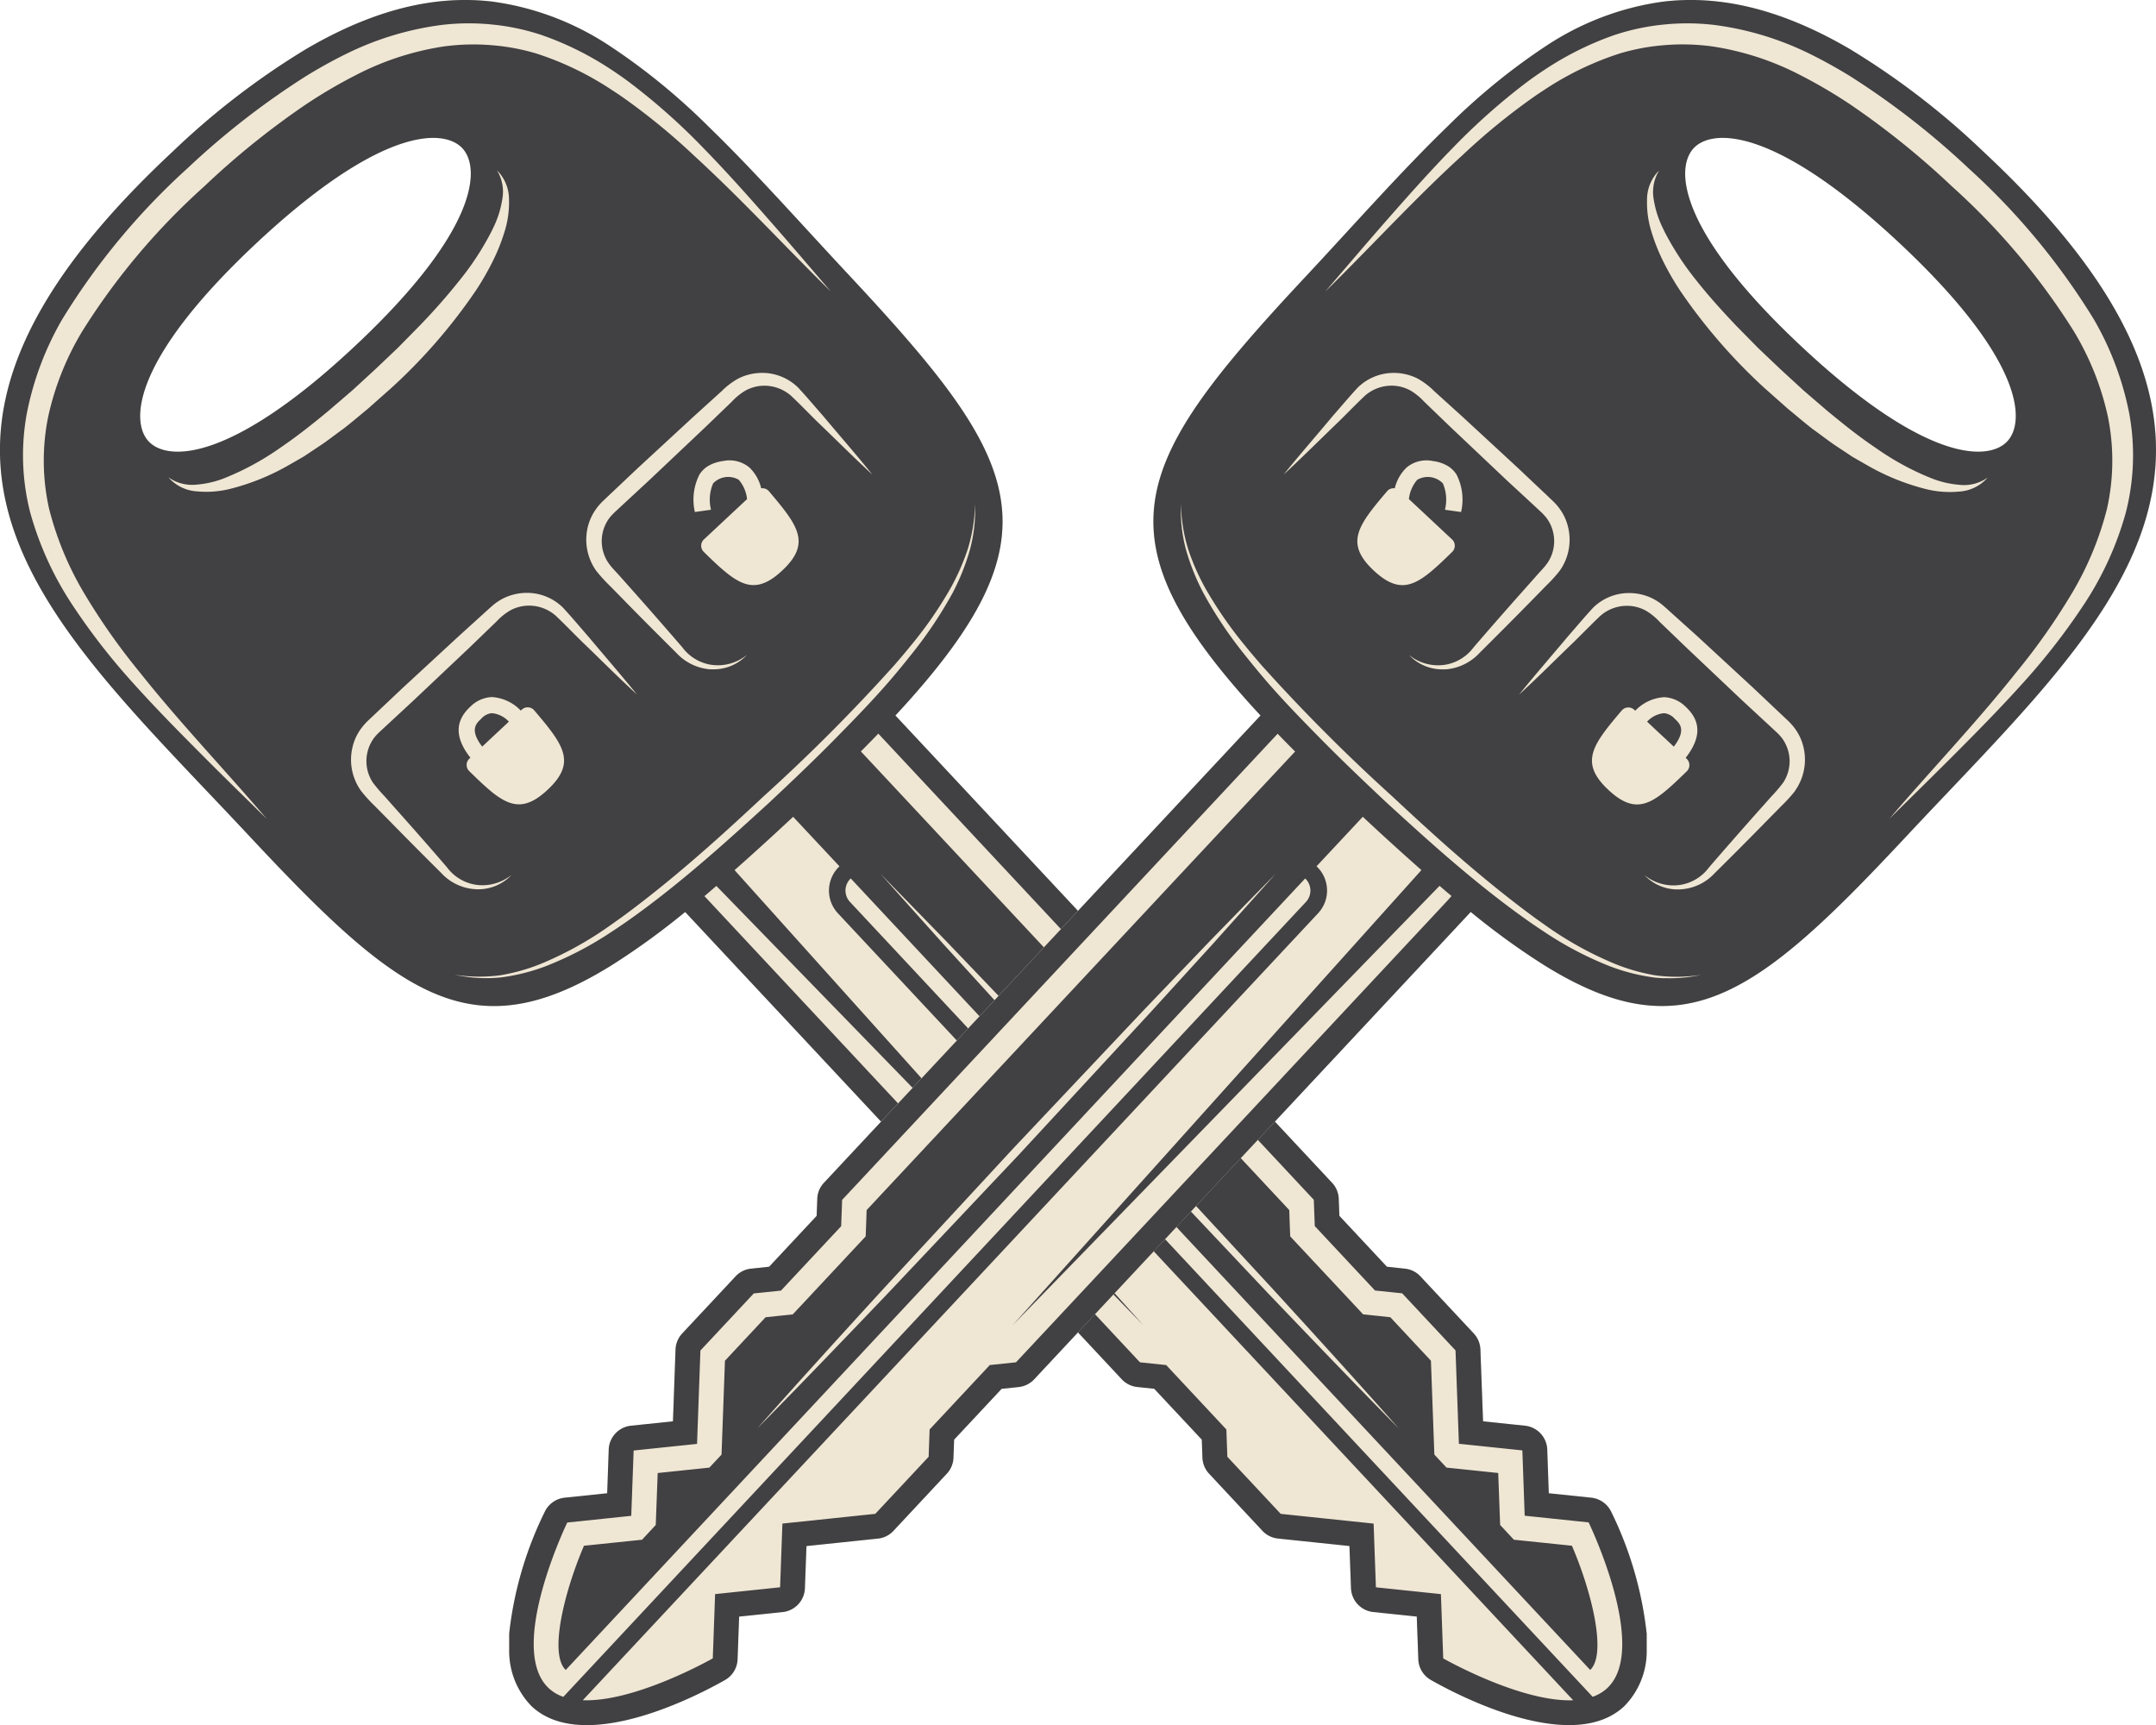 <svg xmlns="http://www.w3.org/2000/svg" width="167.387" height="133.919" viewBox="0 0 167.387 133.919"><defs><style>.a{fill:#efe6d4;fill-rule:evenodd;}.b{fill:#414042;}</style></defs><g transform="translate(-601.824 -366.096)"><g transform="translate(601.824 366.096)"><path class="a" d="M726.908,483.441a1.949,1.949,0,0,0-1.539-1.08l-3.3-.344-.12-3.394a1.933,1.933,0,0,0-1.73-1.85l-3.253-.34-.206-5.574a1.935,1.935,0,0,0-.516-1.247l-4.141-4.431a1.911,1.911,0,0,0-1.21-.6l-1.391-.149-3.69-3.948-.051-1.32a1.905,1.905,0,0,0-.517-1.248l-33.9-36.276c12.982-14,9.98-19.645-3.552-34.129-13.481-14.425-23.849-28.377-42.253-17.576a59.747,59.747,0,0,0-10.349,7.967c-25.258,23.6-9.79,36.207,6.022,53.13,1.541,1.647,2.973,3.151,4.327,4.506,10.56,10.55,16.323,11.993,29.481,1.356l33.9,36.275a1.933,1.933,0,0,0,1.21.6l1.311.138,3.692,3.946.052,1.4a1.913,1.913,0,0,0,.519,1.249l4.138,4.431a1.92,1.92,0,0,0,1.212.6l5.543.58.121,3.274a1.933,1.933,0,0,0,1.727,1.85l3.379.352.12,3.315a1.929,1.929,0,0,0,.974,1.606c1.782,1.018,10.886,5.9,15.009,2.043a6.075,6.075,0,0,0,1.749-4.224v-1.4A28.461,28.461,0,0,0,726.908,483.441Zm-97.589-90.419c-1.354,1.261-2.607,2.347-3.777,3.272-7.14,5.656-10.927,5.408-12.181,4.064-1.455-1.562-1.2-6.441,8.405-15.419,1.349-1.261,2.608-2.345,3.775-3.269,7.137-5.657,10.924-5.411,12.178-4.069C639.179,379.165,638.924,384.044,629.319,393.022Z" transform="translate(-601.824 -366.096)"/><g transform="translate(0 0.001)"><path class="b" d="M638.69,421.367l.285-.266,1.035-.968a2.044,2.044,0,0,0-1.32-.658,1.264,1.264,0,0,0-.828.435c-.4.37-.915.863.077,2.16Z" transform="translate(-600.503 -364.113)"/><path class="b" d="M726.908,483.441a1.949,1.949,0,0,0-1.539-1.08l-3.3-.344-.12-3.394a1.933,1.933,0,0,0-1.73-1.85l-3.253-.34-.206-5.574a1.935,1.935,0,0,0-.516-1.247l-4.141-4.431a1.911,1.911,0,0,0-1.21-.6l-1.391-.149-3.69-3.948-.051-1.32a1.905,1.905,0,0,0-.517-1.248L672.5,422.878l-1.157-1.237q.6-.649,1.157-1.274c10.078-11.337,9-17.157,0-27.639-1.385-1.616-2.959-3.342-4.71-5.217-3.819-4.083-7.383-8.124-10.953-11.582a49.651,49.651,0,0,0-7.527-6.168,21.806,21.806,0,0,0-9.3-3.545c-4.315-.5-9.046.537-14.471,3.719a59.747,59.747,0,0,0-10.349,7.967c-25.258,23.6-9.79,36.207,6.022,53.13,1.541,1.647,2.973,3.151,4.327,4.506,5.56,5.557,9.791,8.588,14.471,8.656,2.81.045,5.784-.98,9.3-3.164a57.309,57.309,0,0,0,5.708-4.136l1.819,1.945L672.5,455.6l16.414,17.568a1.933,1.933,0,0,0,1.21.6l1.311.138,3.692,3.946.052,1.4a1.913,1.913,0,0,0,.519,1.249l4.138,4.431a1.92,1.92,0,0,0,1.212.6l5.543.58.121,3.274a1.933,1.933,0,0,0,1.727,1.85l3.379.352.12,3.315a1.929,1.929,0,0,0,.974,1.606c1.782,1.018,10.886,5.9,15.009,2.043a6.075,6.075,0,0,0,1.749-4.224v-1.4A28.461,28.461,0,0,0,726.908,483.441Zm-57.356-80.5c-1.449-1.335-2.832-2.726-4.252-4.084-.689-.678-1.4-1.418-2.074-2.049a3.147,3.147,0,0,0-2.372-.753,3.07,3.07,0,0,0-1.188.383,4.771,4.771,0,0,0-1.025.839l-1.8,1.734-.321.308-4.278,4.045-2.16,2-.538.5c-.085.079-.156.159-.229.234s-.125.142-.186.221a3.011,3.011,0,0,0-.085,3.452,3.841,3.841,0,0,0,.271.354c.193.226.427.464.635.7l.979,1.1q1.954,2.2,3.876,4.43a3.449,3.449,0,0,0,2.037,1.313,2.844,2.844,0,0,0,.291.047,3.574,3.574,0,0,0,2.685-.781,3.552,3.552,0,0,1-2.709,1.121c-.09,0-.183,0-.268-.01a3.993,3.993,0,0,1-2.5-1.259c-1.39-1.385-2.783-2.771-4.15-4.175l-.882-.9-.155-.156a12.354,12.354,0,0,1-1.04-1.147,4.17,4.17,0,0,1-.687-3.26,4.02,4.02,0,0,1,.694-1.566,4.456,4.456,0,0,1,.565-.637l.533-.506.089-.083,2.053-1.94,4.325-3.993,1.149-1.041,1.031-.934a5.688,5.688,0,0,1,1.288-.971,4.109,4.109,0,0,1,1.618-.427,3.983,3.983,0,0,1,3.02,1.137c.708.765,1.31,1.486,1.967,2.234C667.024,399.932,668.32,401.407,669.552,402.94Zm-10.374.4a1.623,1.623,0,0,0-1.987.279,3.188,3.188,0,0,0-.165,2.048l-.185.026-1.069.149a4.3,4.3,0,0,1,.352-2.9,2.053,2.053,0,0,1,.718-.694,3.026,3.026,0,0,1,1.118-.362,2.423,2.423,0,0,1,2.056.508,3.3,3.3,0,0,1,.906,1.61.665.665,0,0,1,.592.216c2.267,2.674,3.323,4.034,1.035,6.171-2.169,2.027-3.441,1.1-5.708-1.083l-.378-.371a.67.67,0,0,1,.013-.969l.364-.339,1.669-1.56,1.315-1.228A2.747,2.747,0,0,0,659.178,403.34Zm-41.987,21.04c-1.77-1.774-3.525-3.568-5.2-5.444a49.952,49.952,0,0,1-4.628-6.005,25.131,25.131,0,0,1-3.18-7,17.9,17.9,0,0,1-.269-7.78,23.541,23.541,0,0,1,2.734-7.257,53.465,53.465,0,0,1,9.724-11.727,61.346,61.346,0,0,1,9.173-7.139c1.03-.634,2.089-1.227,3.188-1.764a23.542,23.542,0,0,1,7.424-2.237,17.9,17.9,0,0,1,3.858-.029,17.6,17.6,0,0,1,3.884.826,24.1,24.1,0,0,1,5.418,2.7q.692.454,1.351.945a49.356,49.356,0,0,1,5.677,5.027l.5.516c1.58,1.642,3.091,3.333,4.585,5.041,1.656,1.876,3.276,3.785,4.906,5.684-3.2-3.14-6.25-6.44-9.491-9.5-.378-.358-.756-.715-1.142-1.065a50.38,50.38,0,0,0-5.753-4.681c-.21-.142-.423-.278-.632-.415a23.786,23.786,0,0,0-5.864-2.829,16.684,16.684,0,0,0-3.438-.641,17.227,17.227,0,0,0-3.654.084,21.847,21.847,0,0,0-6.838,2.2,38.517,38.517,0,0,0-3.979,2.331,62.371,62.371,0,0,0-7.866,6.346,52.579,52.579,0,0,0-9.46,11.232,21.821,21.821,0,0,0-2.66,6.675,17.139,17.139,0,0,0,.073,7.1,24.643,24.643,0,0,0,2.8,6.7,50.455,50.455,0,0,0,4.279,6.058c3.1,3.9,6.571,7.525,9.821,11.331C620.743,427.9,618.949,426.161,617.191,424.38Zm12.128-31.358c-1.354,1.261-2.607,2.347-3.777,3.272-7.14,5.656-10.927,5.408-12.181,4.064-1.455-1.562-1.2-6.441,8.405-15.419,1.349-1.261,2.608-2.345,3.775-3.269,7.137-5.657,10.924-5.411,12.178-4.069C639.179,379.165,638.924,384.044,629.319,393.022Zm-2.863,7.814-.915.611-.123.082-1.087.624a17.929,17.929,0,0,1-4.664,1.9,7.677,7.677,0,0,1-2.544.188,3.189,3.189,0,0,1-2.224-1.092,3.186,3.186,0,0,0,2.238.562,7.463,7.463,0,0,0,2.261-.558,21.125,21.125,0,0,0,4.15-2.272q1.016-.694,1.993-1.453c.612-.474,1.214-.964,1.808-1.458l1.829-1.569,1.778-1.634,1.75-1.661,1.685-1.714a47.506,47.506,0,0,0,3.165-3.6,21.761,21.761,0,0,0,2.456-3.79l.093-.194a7.665,7.665,0,0,0,.711-2.222,3.177,3.177,0,0,0-.411-2.273,3.2,3.2,0,0,1,.938,2.3,7.639,7.639,0,0,1-.362,2.523,14.98,14.98,0,0,1-.969,2.374,21.126,21.126,0,0,1-1.249,2.15,42.807,42.807,0,0,1-6.505,7.507l-1.852,1.643c-.64.526-1.266,1.066-1.924,1.573C627.805,399.867,627.164,400.386,626.456,400.836Zm5.468,28.844-1.036-1.049a11.124,11.124,0,0,1-1.04-1.15,4.159,4.159,0,0,1-.684-3.256,3.935,3.935,0,0,1,.689-1.566,4.823,4.823,0,0,1,.566-.64l.536-.505,2.138-2.02,4.326-3.994,2.179-1.977c.129-.113.264-.241.414-.37a4.191,4.191,0,0,1,.876-.6,4.087,4.087,0,0,1,1.618-.427,3.972,3.972,0,0,1,3.02,1.134c.706.764,1.31,1.489,1.962,2.236q.912,1.083,1.825,2.155c.658.781,1.32,1.562,1.965,2.36-.667-.612-1.317-1.233-1.965-1.861-.763-.741-1.518-1.488-2.287-2.224-.694-.678-1.4-1.416-2.073-2.047a3.136,3.136,0,0,0-2.373-.752,3.029,3.029,0,0,0-1.188.382,4.662,4.662,0,0,0-1.025.839l-.357.343-1.762,1.7-4.279,4.044-2.158,2-.54.5a3.856,3.856,0,0,0-.416.457,3.026,3.026,0,0,0-.082,3.454,11.822,11.822,0,0,0,.9,1.054l.975,1.1q1.962,2.194,3.883,4.429a3.438,3.438,0,0,0,2.326,1.362,3.586,3.586,0,0,0,1.151-.05,3.635,3.635,0,0,0,1.534-.731,3.5,3.5,0,0,1-1.534.96,3.451,3.451,0,0,1-1.175.158,3.907,3.907,0,0,1-2.76-1.271Q633.98,431.781,631.924,429.68Zm6.4-8.708a2.506,2.506,0,0,1,1.69-.764,3.383,3.383,0,0,1,2.242,1.051l.076-.072a.672.672,0,0,1,.969.052c2.271,2.673,3.326,4.034,1.035,6.17-1.686,1.577-2.829,1.368-4.322.171-.528-.429-1.106-.981-1.762-1.625a.667.667,0,0,1,.017-.969l.073-.071C637.139,423.382,637.128,422.088,638.322,420.972Zm12.2,16.636c-.4.277-.8.552-1.208.815A26.7,26.7,0,0,1,644.2,441.1a15.277,15.277,0,0,1-3.51.876c-.223.02-.451.037-.68.046a11.554,11.554,0,0,1-2.9-.26,12.44,12.44,0,0,0,2.9.112c.221-.017.442-.04.663-.069a14.915,14.915,0,0,0,3.413-1,27.36,27.36,0,0,0,5.226-2.952c.306-.215.614-.434.918-.654,2.287-1.687,4.474-3.5,6.609-5.386,1.453-1.282,2.879-2.6,4.294-3.921a138.434,138.434,0,0,0,10.126-10.16c.423-.485.837-.974,1.243-1.473a31.075,31.075,0,0,0,2.993-4.276,17.588,17.588,0,0,0,1.46-3.247,12.5,12.5,0,0,0,.567-3.525,11.709,11.709,0,0,1-.4,3.574,17.4,17.4,0,0,1-1.346,3.352A32.767,32.767,0,0,1,672.5,417c-.284.359-.567.708-.858,1.06-1.529,1.861-3.207,3.588-4.888,5.3s-3.428,3.367-5.174,5.011c-1.564,1.43-3.135,2.859-4.742,4.247C654.811,434.37,652.726,436.06,650.523,437.608Zm63.349,57.227-.18-4.989-5.047-.529-.178-4.946-7.211-.755-4.144-4.431-.077-2.121-4.672-5-2.035-.212L672.5,452.773,656.841,436.01l-.325-.348.325-.274.6-.518L672.5,450.363l18.1,18.621-18.1-20.148-13.646-15.194c1.43-1.259,2.941-2.638,4.548-4.137L667,433.349a2.583,2.583,0,0,0-.126,3.642l5.632,6.024,51.456,55.071C719.859,498.247,713.871,494.836,713.871,494.836Zm12.735,2.308a3.2,3.2,0,0,1-1.136.673L672.5,441.127l-4.689-5.018a1.288,1.288,0,0,1,.064-1.82l4.625,4.95,52.783,56.493c1.325-1.238.087-6.152-1.419-9.642l-3.869-.4-.636-.066-1.067-1.147-.024-.638-.126-3.395-3.256-.34-.757-.079-.944-1.009-.028-.762-.239-6.527-3.153-3.376-1.392-.146-.719-.076-.491-.527-4.678-5-.491-.526-.029-.721-.046-1.322L672.5,428.537l-3.84-4.108c.469-.471.919-.929,1.354-1.382l2.486,2.661,31.324,33.526.076,2.043,4.675,5,2.11.218,4.142,4.432.262,7.248,4.927.514.181,5.071,4.965.519S729.9,494.066,726.607,497.143Zm-56.441-63.232,2.338,2.394,2.812,2.885,5.1,5.326,10.121,10.72,10.011,10.825c3.318,3.625,6.629,7.259,9.887,10.941-3.455-3.5-6.853-7.049-10.248-10.6l-10.118-10.721-10.013-10.824-4.967-5.448L672.5,436.52Z" transform="translate(-601.824 -366.098)"/></g></g><g transform="translate(641.359 366.097)"><path class="a" d="M754.427,377.9a59.81,59.81,0,0,0-10.351-7.966c-18.408-10.8-28.772,3.15-42.247,17.575-13.537,14.484-16.543,20.126-3.557,34.129l-33.9,36.276a1.89,1.89,0,0,0-.517,1.248l-.049,1.32-3.689,3.948-1.4.149a1.908,1.908,0,0,0-1.207.6l-4.141,4.431a1.932,1.932,0,0,0-.519,1.247l-.2,5.574-3.256.34a1.933,1.933,0,0,0-1.731,1.85l-.119,3.394-3.3.344a1.937,1.937,0,0,0-1.539,1.08,28.4,28.4,0,0,0-2.769,9.459v1.443a6.115,6.115,0,0,0,1.747,4.213c4.128,3.852,13.229-1.025,15.01-2.043a1.924,1.924,0,0,0,.974-1.606l.121-3.315,3.379-.352a1.932,1.932,0,0,0,1.727-1.85l.121-3.274,5.545-.58a1.91,1.91,0,0,0,1.208-.6l4.137-4.431a1.905,1.905,0,0,0,.522-1.249l.052-1.4,3.689-3.946,1.314-.138a1.935,1.935,0,0,0,1.212-.6l33.891-36.275c13.161,10.637,18.922,9.195,29.484-1.355,1.354-1.355,2.786-2.859,4.327-4.507C764.215,414.109,779.683,401.5,754.427,377.9Zm-10.351,18.392c-1.17-.925-2.426-2.01-3.775-3.272-9.61-8.978-9.865-13.857-8.4-15.421,1.251-1.342,5.037-1.588,12.175,4.071,1.166.924,2.425,2.006,3.773,3.267,9.608,8.978,9.865,13.857,8.4,15.419C755,401.7,751.213,401.95,744.076,396.294Z" transform="translate(-639.942 -366.097)"/><g transform="translate(0 0.001)"><path class="b" d="M726.435,419.476a2.022,2.022,0,0,0-1.317.658l1.033.968.284.262.756.707c.992-1.3.471-1.79.073-2.16A1.27,1.27,0,0,0,726.435,419.476Z" transform="translate(-636.775 -364.113)"/><path class="b" d="M754.427,377.9a59.81,59.81,0,0,0-10.351-7.966c-5.428-3.185-10.156-4.217-14.474-3.72a21.8,21.8,0,0,0-9.3,3.541,49.68,49.68,0,0,0-7.527,6.171c-3.57,3.456-7.134,7.5-10.946,11.583-1.756,1.875-3.33,3.6-4.716,5.217-9,10.483-10.075,16.3,0,27.639.367.417.755.841,1.159,1.274l-1.159,1.239-32.737,35.037a1.89,1.89,0,0,0-.517,1.248l-.049,1.32-3.689,3.948-1.4.149a1.908,1.908,0,0,0-1.207.6l-4.141,4.431a1.932,1.932,0,0,0-.519,1.247l-.2,5.574-3.256.34a1.933,1.933,0,0,0-1.731,1.85l-.119,3.394-3.3.344a1.937,1.937,0,0,0-1.539,1.08,28.4,28.4,0,0,0-2.769,9.459v1.443a6.115,6.115,0,0,0,1.747,4.213c4.128,3.852,13.229-1.025,15.01-2.043a1.924,1.924,0,0,0,.974-1.606l.121-3.315,3.379-.352a1.932,1.932,0,0,0,1.727-1.85l.121-3.274,5.545-.58a1.91,1.91,0,0,0,1.208-.6l4.137-4.431a1.905,1.905,0,0,0,.522-1.249l.052-1.4,3.689-3.946,1.314-.138a1.935,1.935,0,0,0,1.212-.6L697.112,455.6l15.662-16.763,1.817-1.947a56.725,56.725,0,0,0,5.71,4.137c3.519,2.185,6.489,3.208,9.3,3.163,4.681-.068,8.91-3.1,14.474-8.655,1.354-1.355,2.786-2.859,4.327-4.507C764.215,414.109,779.683,401.5,754.427,377.9Zm-50.576,20.521c.66-.748,1.257-1.469,1.965-2.234a3.99,3.99,0,0,1,3.022-1.137,4.128,4.128,0,0,1,1.62.427,5.841,5.841,0,0,1,1.286.971l1.03.933,1.152,1.042,4.322,3.993,2.053,1.94.09.083.53.506a4.3,4.3,0,0,1,.568.637,3.983,3.983,0,0,1,.691,1.566,4.156,4.156,0,0,1-.683,3.26,11.055,11.055,0,0,1-1.043,1.147l-.152.157-.881.9c-1.368,1.4-2.76,2.79-4.15,4.175a4.006,4.006,0,0,1-2.5,1.259c-.089.007-.179.01-.267.01a3.547,3.547,0,0,1-2.711-1.121,3.577,3.577,0,0,0,2.687.781c.1-.012.2-.026.29-.047a3.458,3.458,0,0,0,2.038-1.313q1.92-2.231,3.878-4.43l.977-1.1c.207-.24.44-.479.634-.706a4.289,4.289,0,0,0,.27-.35,3.005,3.005,0,0,0,.422-2.355,2.935,2.935,0,0,0-.507-1.1,2.738,2.738,0,0,0-.185-.219c-.07-.078-.145-.158-.23-.236l-.535-.5-2.164-2-4.276-4.045-.322-.308-1.8-1.734a4.7,4.7,0,0,0-1.02-.839,3.041,3.041,0,0,0-1.189-.383,3.147,3.147,0,0,0-2.372.753c-.672.632-1.383,1.371-2.076,2.049-1.416,1.359-2.8,2.75-4.249,4.084C701.3,401.407,702.593,399.932,703.851,398.423Zm8.577,5.2a1.627,1.627,0,0,0-1.989-.279,2.739,2.739,0,0,0-.647,1.5l1.317,1.228,1.666,1.56.365.339a.67.67,0,0,1,.013.969l-.379.369c-2.268,2.19-3.536,3.113-5.708,1.085-2.287-2.138-1.233-3.5,1.039-6.171a.654.654,0,0,1,.588-.216,3.331,3.331,0,0,1,.91-1.61,2.417,2.417,0,0,1,2.053-.508,3.033,3.033,0,0,1,1.118.362,2.053,2.053,0,0,1,.718.694,4.264,4.264,0,0,1,.35,2.9l-1.067-.149-.185-.026A3.221,3.221,0,0,0,712.428,403.619Zm-68.286,94.2a3.208,3.208,0,0,1-1.133-.673c-3.293-3.077,1.439-12.861,1.439-12.861l4.968-.519.185-5.071,4.923-.514.262-7.248,4.142-4.432,2.11-.218,4.675-5,.075-2.043,31.324-33.524,2.487-2.663c.437.452.885.911,1.356,1.382l-3.843,4.111-29.422,31.486-.047,1.322-.028.721-.494.526-4.672,5-.494.527-.717.076-1.393.146-3.155,3.376-.237,6.527-.029.762-.943,1.009-.757.079-3.255.34-.128,3.395-.023.638-1.067,1.147-.639.066-3.866.4c-1.5,3.49-2.744,8.4-1.417,9.642l52.78-56.491,4.629-4.953a1.294,1.294,0,0,1,.063,1.82l-4.692,5.019Zm55.309-63.9-2.339,2.612-2.583,2.882-4.968,5.448-10.007,10.824L669.43,466.4c-3.394,3.555-6.791,7.1-10.248,10.6,3.261-3.682,6.574-7.316,9.888-10.941l10.014-10.825,10.117-10.72,5.1-5.326,2.809-2.883Zm13.324,2.1-15.662,16.763L679.287,471.85l-2.033.212-4.673,5-.076,2.121-4.143,4.431-7.21.755-.18,4.946-5.046.529-.18,4.989s-5.988,3.411-10.092,3.249l51.459-55.07,5.631-6.025a2.579,2.579,0,0,0-.124-3.642l3.591-3.843q2.408,2.25,4.553,4.137l-13.65,15.195-18.095,20.147,18.095-18.619,15.057-15.5.606.52.325.272Zm16.827,6.015c-.228-.008-.452-.026-.68-.046a15.28,15.28,0,0,1-3.507-.876,26.856,26.856,0,0,1-5.113-2.679c-.408-.266-.81-.54-1.207-.817-2.2-1.549-4.289-3.236-6.32-4.988-1.608-1.389-3.177-2.82-4.741-4.25-1.75-1.644-3.487-3.3-5.172-5.011s-3.365-3.438-4.891-5.3c-.289-.351-.576-.7-.858-1.056a32.191,32.191,0,0,1-3.271-4.869,17.625,17.625,0,0,1-1.351-3.352,11.836,11.836,0,0,1-.4-3.574,12.691,12.691,0,0,0,.569,3.525,17.317,17.317,0,0,0,1.46,3.247,31.516,31.516,0,0,0,2.992,4.278c.4.5.82.985,1.24,1.471a139.1,139.1,0,0,0,10.129,10.16c1.412,1.322,2.843,2.64,4.293,3.922,2.136,1.882,4.325,3.7,6.608,5.385.3.222.611.443.919.658a27.314,27.314,0,0,0,5.233,2.949,14.821,14.821,0,0,0,3.407,1c.221.029.44.053.661.069a12.469,12.469,0,0,0,2.907-.112A11.592,11.592,0,0,1,729.6,442.027Zm1.751-17.041a.674.674,0,0,1,.018.969c-.661.643-1.238,1.2-1.768,1.624-1.489,1.2-2.631,1.408-4.32-.17-2.29-2.137-1.235-3.5,1.035-6.17a.671.671,0,0,1,.968-.052l.078.072a3.386,3.386,0,0,1,2.239-1.051,2.507,2.507,0,0,1,1.693.764c1.2,1.116,1.181,2.41-.017,3.943Zm8.419,2.5a11.5,11.5,0,0,1-1.043,1.15l-1.033,1.049q-2.058,2.106-4.155,4.175a3.905,3.905,0,0,1-2.76,1.271,3.547,3.547,0,0,1-2.712-1.118,3.58,3.58,0,0,0,2.688.781,3.436,3.436,0,0,0,2.325-1.362q1.924-2.229,3.883-4.429l.979-1.1a11.747,11.747,0,0,0,.9-1.054,3.015,3.015,0,0,0-.082-3.454,3.549,3.549,0,0,0-.418-.457l-.538-.5-2.161-2-4.273-4.044-1.768-1.7-.355-.341a4.723,4.723,0,0,0-1.022-.839,3.05,3.05,0,0,0-1.187-.382,3.137,3.137,0,0,0-2.375.752c-.67.632-1.383,1.369-2.076,2.047-.763.734-1.524,1.481-2.285,2.222-.647.628-1.3,1.25-1.964,1.863.645-.8,1.3-1.58,1.964-2.362.607-.718,1.221-1.433,1.824-2.153.656-.747,1.258-1.472,1.962-2.236a3.978,3.978,0,0,1,3.024-1.134,4.083,4.083,0,0,1,1.618.427,4.175,4.175,0,0,1,.871.6c.152.129.294.256.414.369L732.2,415.5l4.324,3.994,2.137,2.02.537.505a4.916,4.916,0,0,1,.568.64,3.993,3.993,0,0,1,.688,1.566A4.184,4.184,0,0,1,739.771,427.481Zm4.428-25.952-.123-.085-.918-.608c-.7-.45-1.346-.969-2.025-1.45-.655-.507-1.279-1.048-1.922-1.573l-1.853-1.643a43.279,43.279,0,0,1-6.5-7.507,21.246,21.246,0,0,1-1.252-2.147,14.877,14.877,0,0,1-.964-2.377,7.562,7.562,0,0,1-.364-2.523,3.193,3.193,0,0,1,.937-2.3,3.221,3.221,0,0,0-.413,2.273,7.735,7.735,0,0,0,.714,2.222l.09.194a22.13,22.13,0,0,0,2.457,3.79c.984,1.252,2.059,2.439,3.165,3.6l1.687,1.714,1.749,1.661,1.779,1.634,1.827,1.569c.6.495,1.2.984,1.81,1.458q.974.759,2,1.453a21.062,21.062,0,0,0,4.146,2.272,7.511,7.511,0,0,0,2.265.558,3.175,3.175,0,0,0,2.236-.562,3.2,3.2,0,0,1-2.222,1.092,7.685,7.685,0,0,1-2.546-.188,17.921,17.921,0,0,1-4.665-1.9ZM731.9,377.6c1.251-1.342,5.037-1.588,12.175,4.071,1.166.924,2.425,2.006,3.773,3.267,9.608,8.978,9.865,13.857,8.4,15.419-1.251,1.344-5.038,1.592-12.175-4.064-1.17-.925-2.426-2.01-3.775-3.272C730.69,384.044,730.436,379.165,731.9,377.6Zm30.359,35.329a50.189,50.189,0,0,1-4.63,6.005c-1.679,1.876-3.435,3.671-5.2,5.444s-3.555,3.524-5.338,5.282c3.256-3.806,6.726-7.431,9.822-11.331a50.238,50.238,0,0,0,4.28-6.058,24.585,24.585,0,0,0,2.8-6.7,17.16,17.16,0,0,0,.072-7.1,21.719,21.719,0,0,0-2.66-6.675,52.737,52.737,0,0,0-9.455-11.232,63.107,63.107,0,0,0-7.87-6.344,39.136,39.136,0,0,0-3.979-2.333,21.868,21.868,0,0,0-6.843-2.2,17.2,17.2,0,0,0-3.652-.084,16.63,16.63,0,0,0-3.435.641,23.735,23.735,0,0,0-5.865,2.827c-.213.139-.421.275-.631.417a50.089,50.089,0,0,0-5.751,4.681c-.386.35-.769.705-1.145,1.061-3.245,3.066-6.287,6.368-9.49,9.508,1.632-1.9,3.25-3.807,4.9-5.684,1.5-1.707,3.008-3.4,4.586-5.042l.5-.514a49.706,49.706,0,0,1,5.676-5.027c.442-.328.891-.642,1.354-.946a24.218,24.218,0,0,1,5.416-2.7,17.639,17.639,0,0,1,3.884-.826,17.951,17.951,0,0,1,3.863.029,23.534,23.534,0,0,1,7.424,2.237c1.094.537,2.155,1.131,3.186,1.764a61.44,61.44,0,0,1,9.172,7.139,53.526,53.526,0,0,1,9.725,11.727,23.62,23.62,0,0,1,2.734,7.257,17.9,17.9,0,0,1-.27,7.78A25.121,25.121,0,0,1,762.259,412.931Z" transform="translate(-639.942 -366.098)"/></g></g></g></svg>